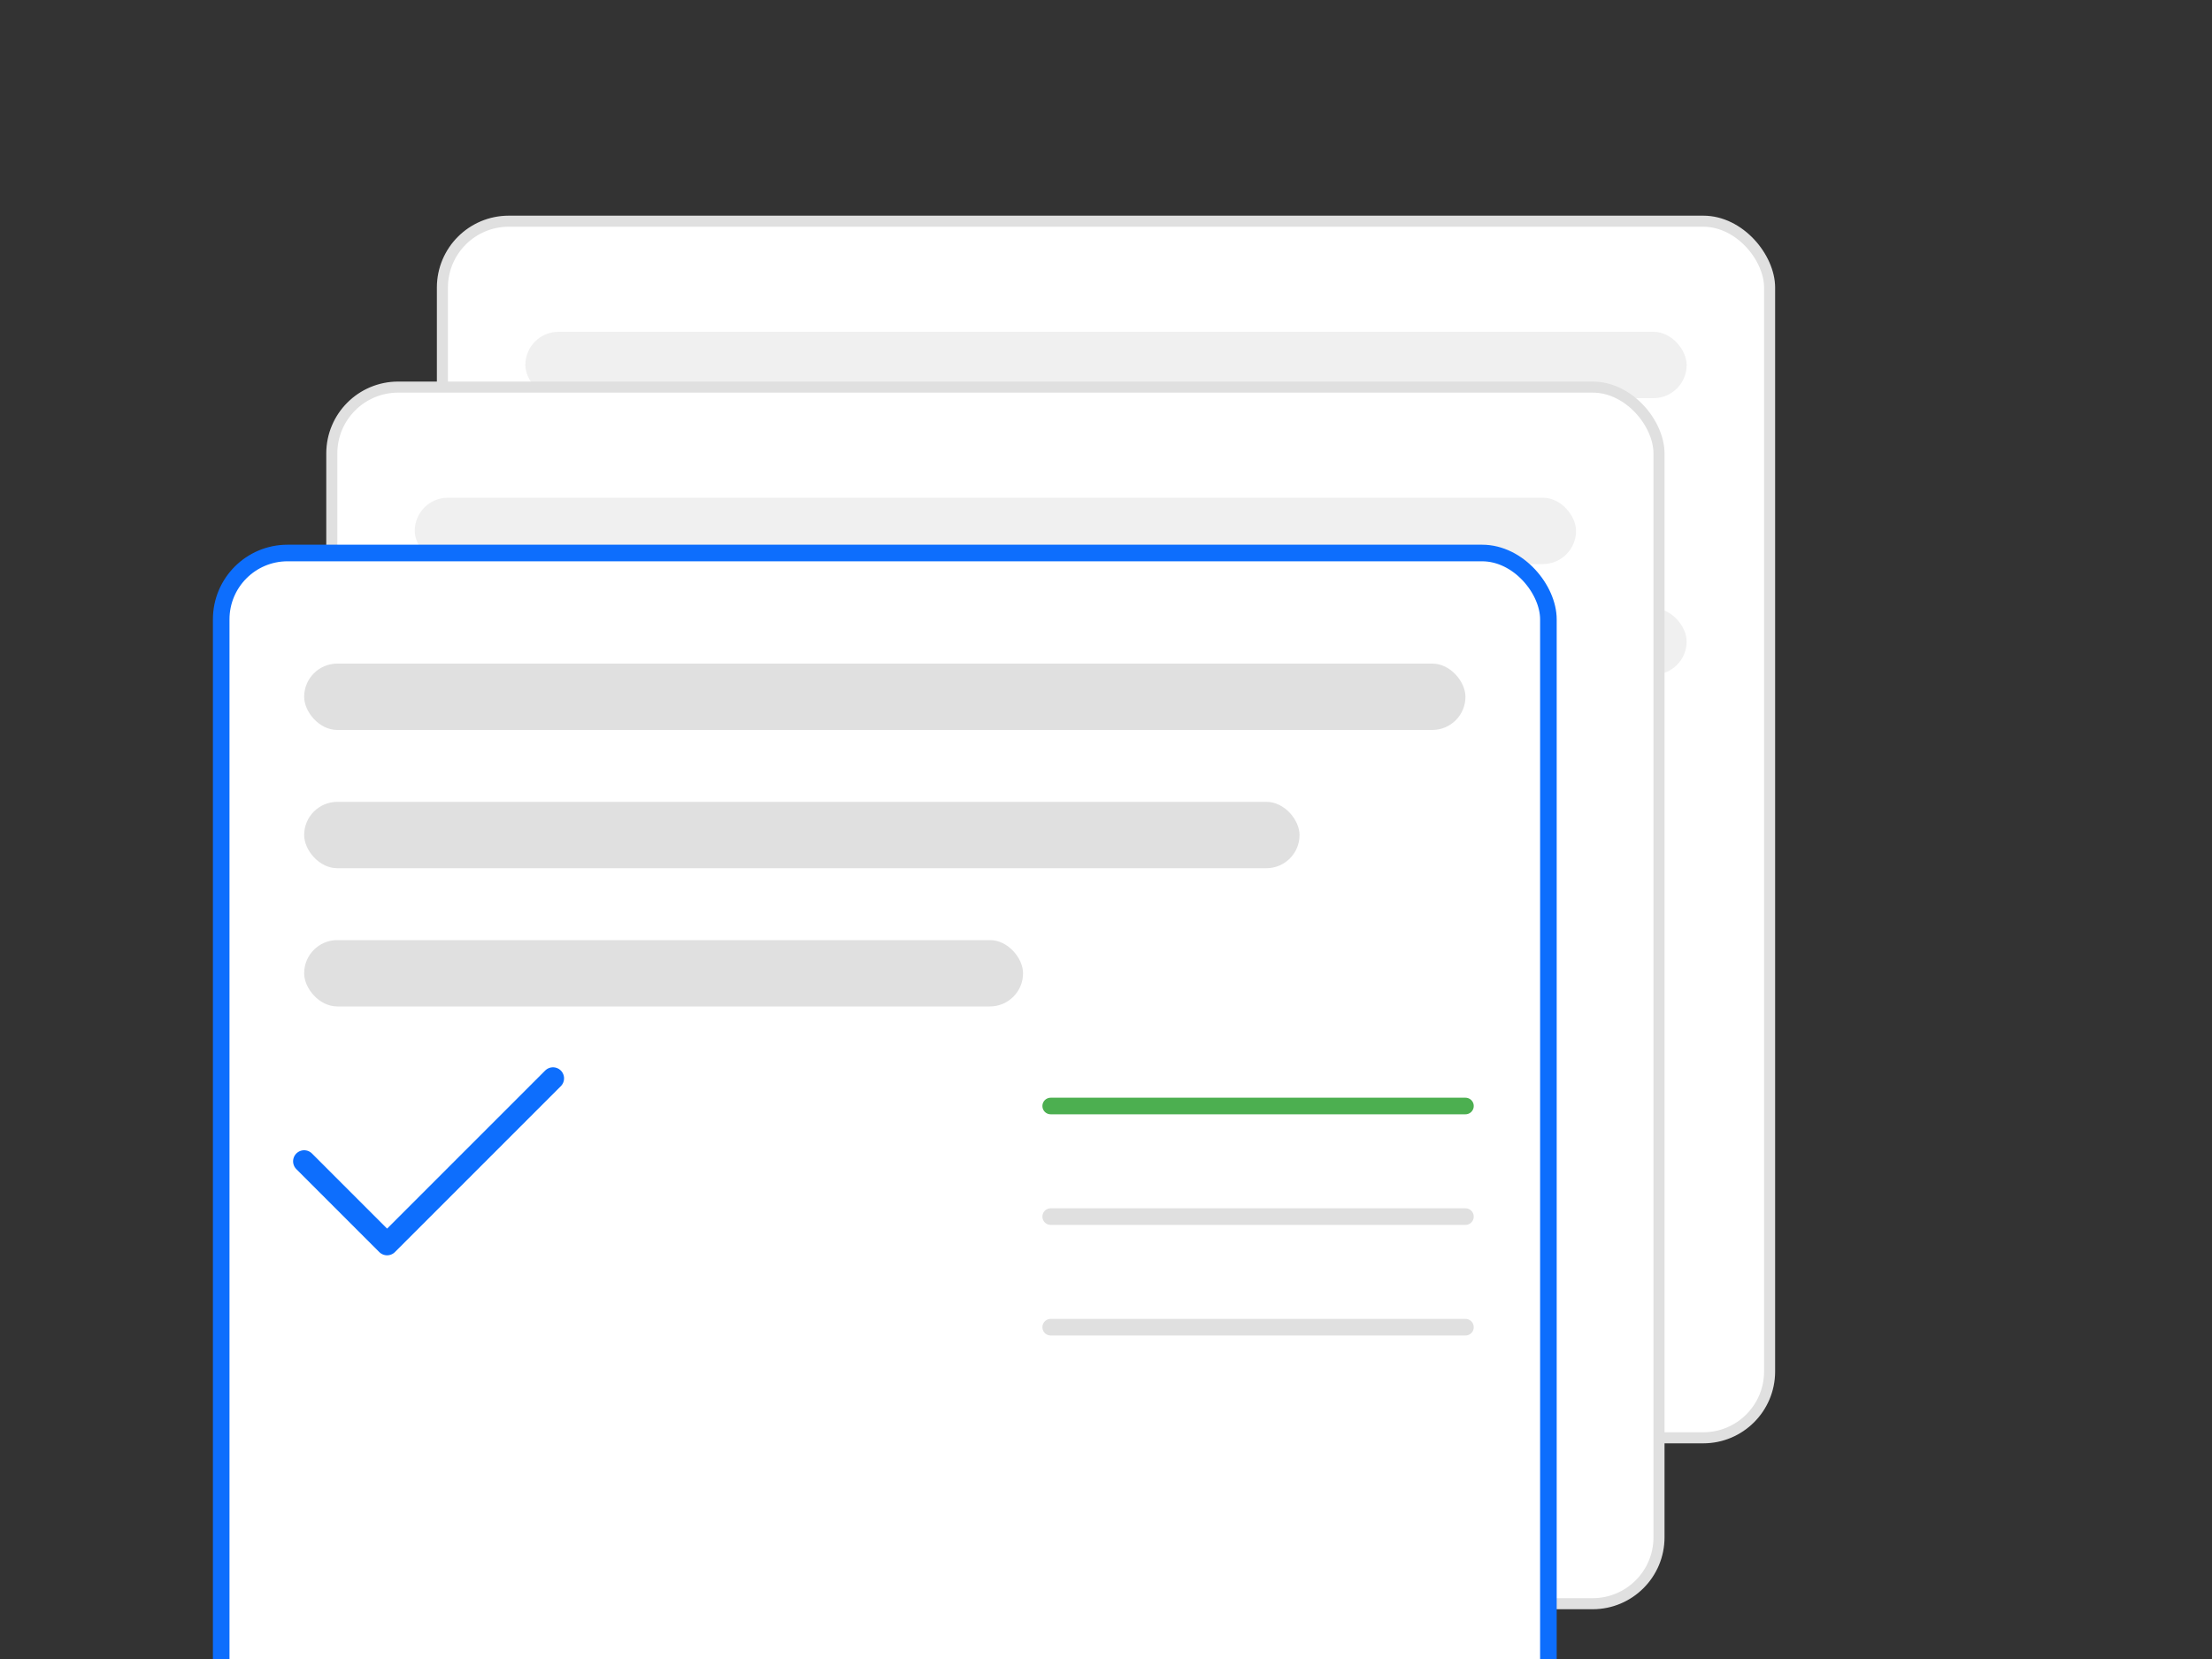 <svg width="400" height="300" viewBox="0 0 400 300" fill="none" xmlns="http://www.w3.org/2000/svg">
  <rect x="0" y="0" width="400" height="300" fill="#333333" stroke="none"/>
  <rect x="80" y="40" width="240" height="220" rx="12" fill="#FFFFFF" stroke="#E0E0E0" stroke-width="2"/>
  <rect x="95" y="60" width="210" height="12" rx="6" fill="#F0F0F0"/>
  <rect x="95" y="85" width="160" height="12" rx="6" fill="#F0F0F0"/>
  <rect x="95" y="110" width="210" height="12" rx="6" fill="#F0F0F0"/>
  <rect x="60" y="70" width="240" height="220" rx="12" fill="#FFFFFF" stroke="#E0E0E0" stroke-width="2"/>
  <rect x="75" y="90" width="210" height="12" rx="6" fill="#F0F0F0"/>
  <rect x="75" y="115" width="160" height="12" rx="6" fill="#F0F0F0"/>
  <rect x="40" y="100" width="240" height="220" rx="12" fill="#FFFFFF" stroke="#0D6EFD" stroke-width="3"/>
  <rect x="55" y="120" width="210" height="12" rx="6" fill="#E0E0E0"/>
  <rect x="55" y="145" width="180" height="12" rx="6" fill="#E0E0E0"/>
  <rect x="55" y="170" width="130" height="12" rx="6" fill="#E0E0E0"/>
  <path d="M190 200 H 265" stroke="#4CAF50" stroke-width="3" stroke-linecap="round"/>
  <path d="M190 220 H 265" stroke="#E0E0E0" stroke-width="3" stroke-linecap="round"/>
  <path d="M190 240 H 265" stroke="#E0E0E0" stroke-width="3" stroke-linecap="round"/>
  <path d="M55 210L70 225L100 195" stroke="#0D6EFD" stroke-width="4" fill="none" stroke-linecap="round" stroke-linejoin="round"/>
</svg>